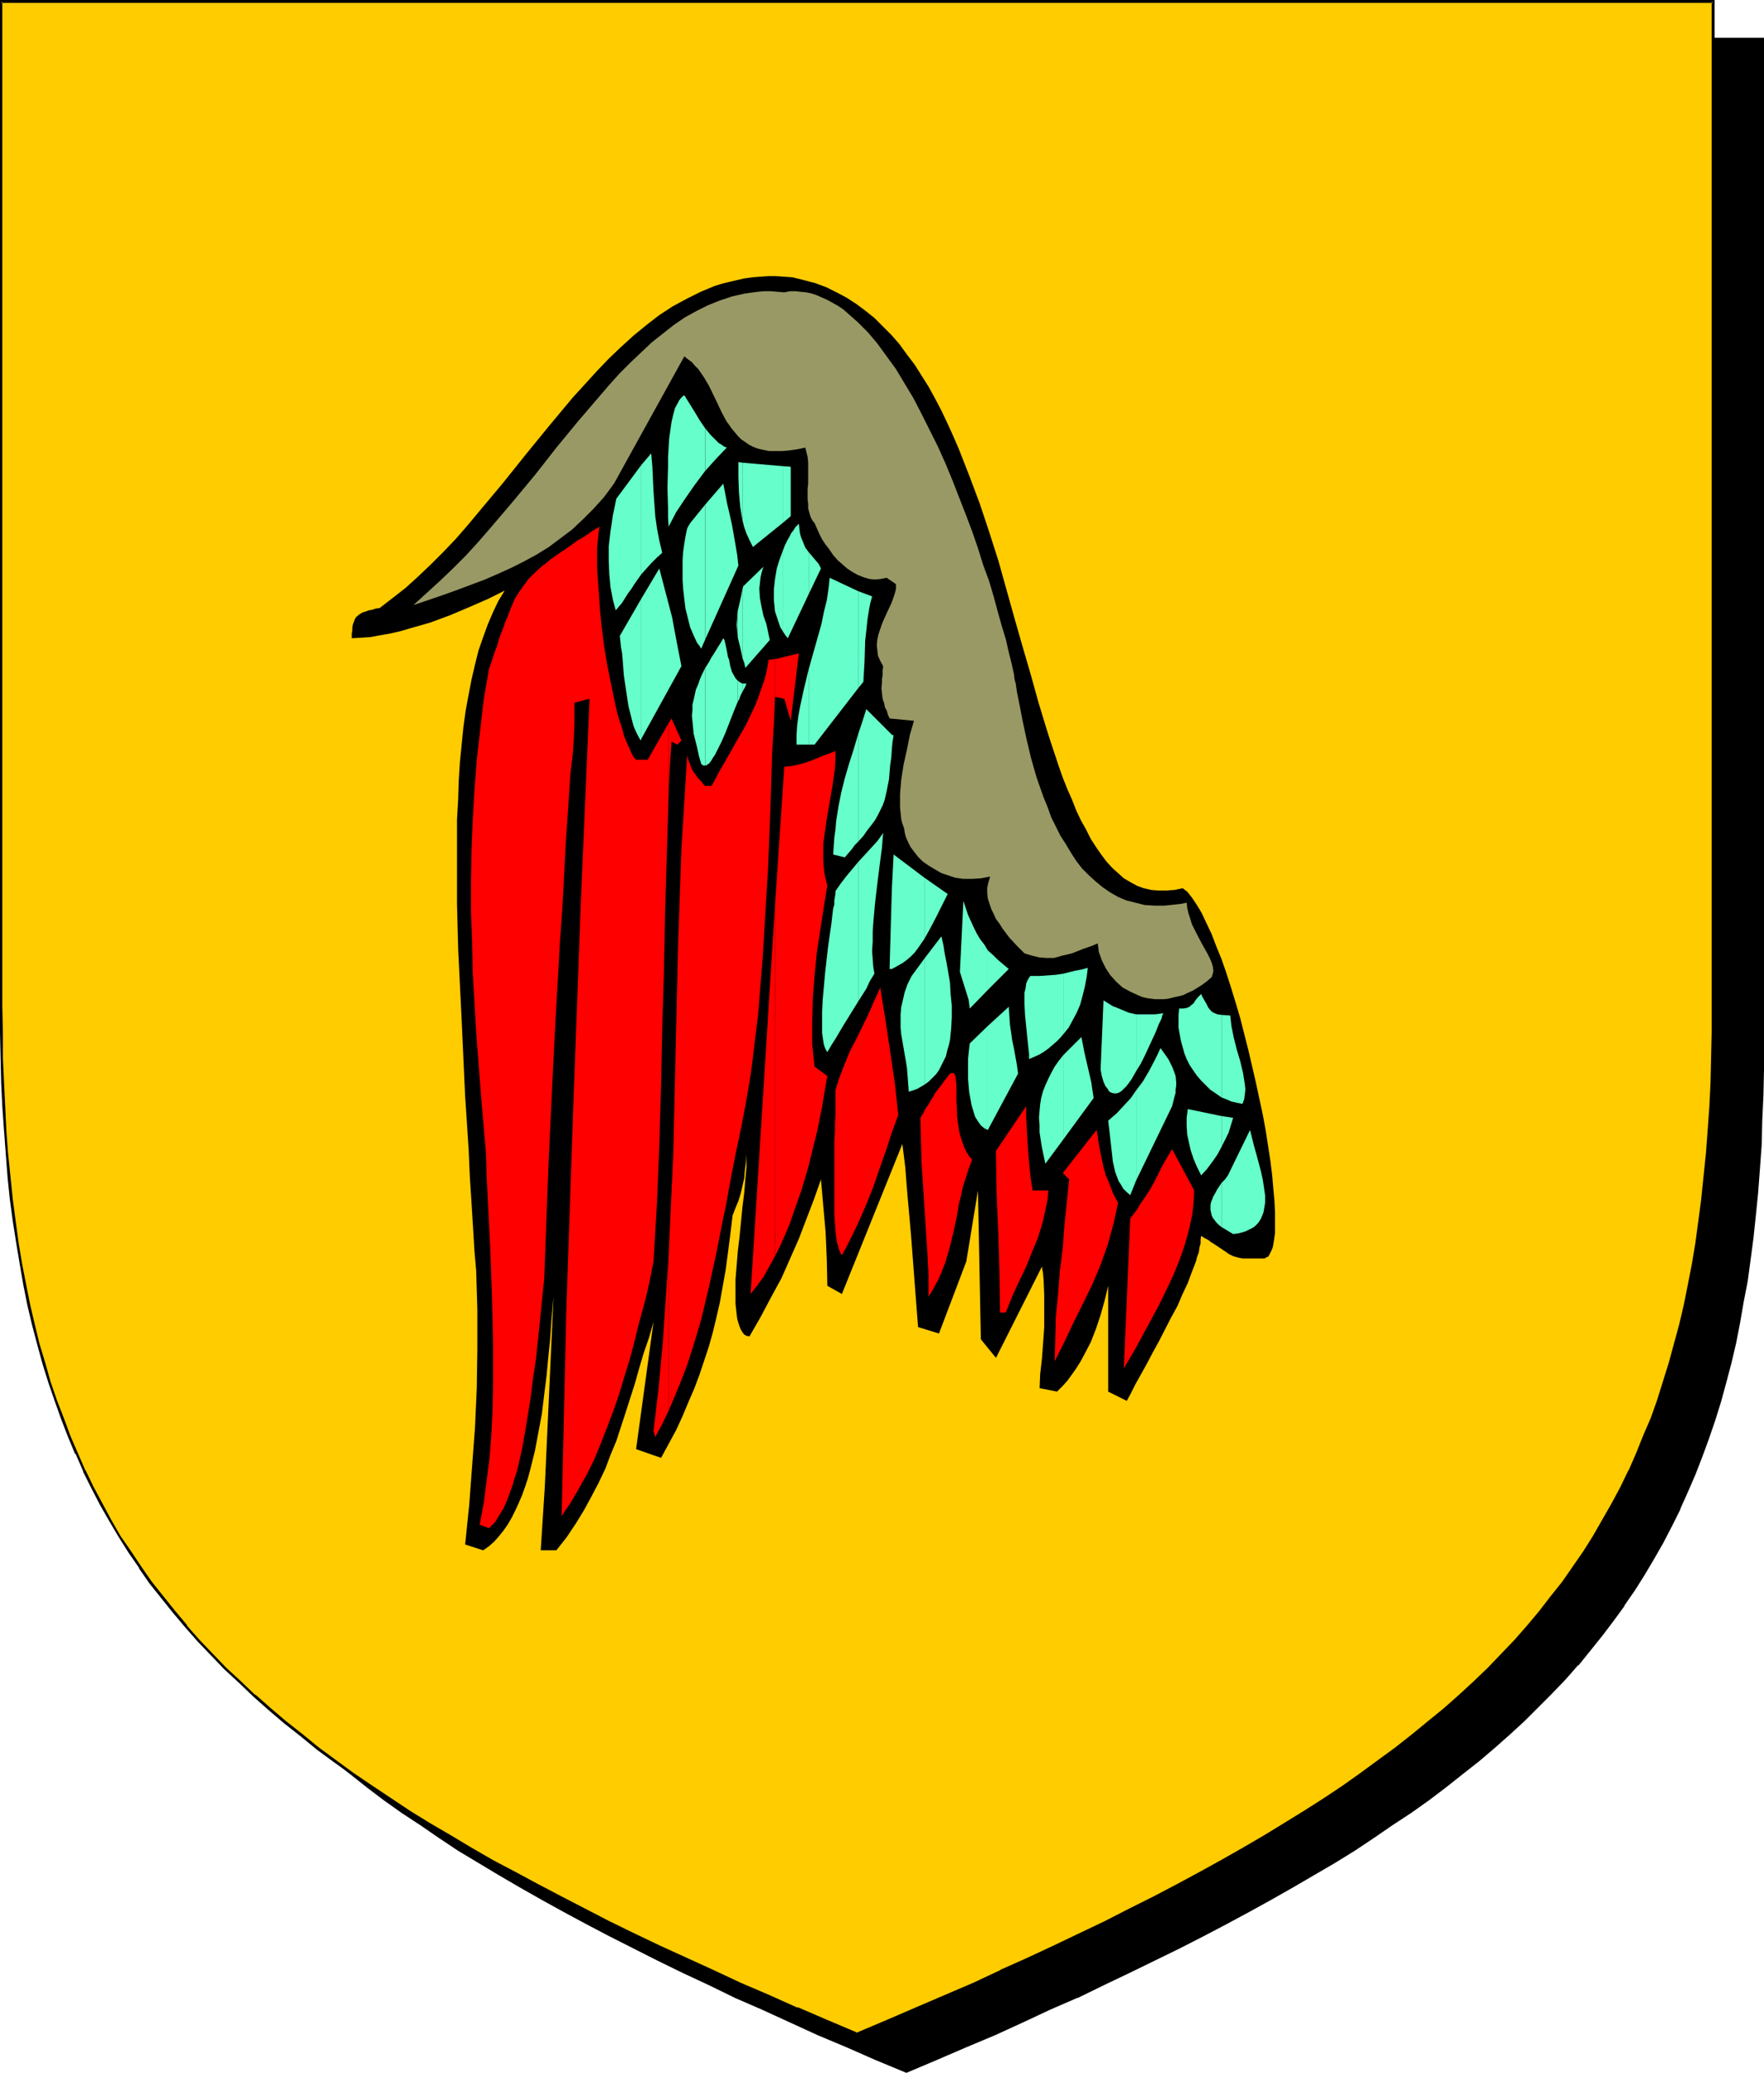 <?xml version="1.0" encoding="UTF-8" standalone="no"?>
<svg
   version="1.0"
   width="129.724mm"
   height="152.441mm"
   id="svg72"
   sodipodi:docname="Eagle - Wing.wmf"
   xmlns:inkscape="http://www.inkscape.org/namespaces/inkscape"
   xmlns:sodipodi="http://sodipodi.sourceforge.net/DTD/sodipodi-0.dtd"
   xmlns="http://www.w3.org/2000/svg"
   xmlns:svg="http://www.w3.org/2000/svg">
  <sodipodi:namedview
     id="namedview72"
     pagecolor="#ffffff"
     bordercolor="#000000"
     borderopacity="0.25"
     inkscape:showpageshadow="2"
     inkscape:pageopacity="0.0"
     inkscape:pagecheckerboard="0"
     inkscape:deskcolor="#d1d1d1"
     inkscape:document-units="mm" />
  <defs
     id="defs1">
    <pattern
       id="WMFhbasepattern"
       patternUnits="userSpaceOnUse"
       width="6"
       height="6"
       x="0"
       y="0" />
  </defs>
  <path
     style="fill:#000000;fill-opacity:1;fill-rule:evenodd;stroke:none"
     d="m 251.934,575.832 8.403,-3.555 8.08,-3.555 8.08,-3.393 7.757,-3.555 7.757,-3.393 7.434,-3.393 7.272,-3.555 7.11,-3.393 6.949,-3.393 6.949,-3.393 6.626,-3.393 6.464,-3.393 6.302,-3.393 6.141,-3.393 5.979,-3.393 5.818,-3.393 5.656,-3.393 5.656,-3.393 5.333,-3.555 5.171,-3.393 5.171,-3.555 4.848,-3.555 4.848,-3.555 4.686,-3.555 4.363,-3.716 4.363,-3.716 4.202,-3.716 4.202,-3.716 3.878,-3.878 3.717,-3.878 3.717,-3.878 3.555,-3.878 3.394,-4.039 3.232,-4.039 3.07,-4.201 3.07,-4.201 2.909,-4.201 2.747,-4.362 2.586,-4.362 2.586,-4.524 2.424,-4.686 2.262,-4.524 2.101,-4.847 2.101,-4.847 1.939,-4.847 1.778,-5.009 1.778,-5.17 1.616,-5.17 1.454,-5.332 1.293,-5.493 1.293,-5.493 1.293,-5.655 0.97,-5.655 0.97,-5.978 0.97,-5.816 0.808,-6.14 0.646,-6.301 0.646,-6.301 0.485,-6.463 0.323,-6.624 0.323,-6.786 0.323,-6.947 v -6.947 l 0.162,-7.109 V 10.825 H 251.934 14.059 v 279.514 7.109 l 0.162,7.109 0.323,6.786 0.323,6.786 0.323,6.624 0.485,6.463 0.646,6.301 0.646,6.301 0.808,6.14 0.808,5.978 0.97,5.816 0.97,5.816 1.293,5.493 1.293,5.655 1.293,5.332 1.616,5.332 1.616,5.17 1.616,5.17 1.778,5.009 1.939,5.009 2.101,4.847 2.101,4.686 2.262,4.686 2.424,4.524 2.586,4.524 2.586,4.524 2.747,4.201 2.909,4.362 3.07,4.201 3.07,4.201 3.232,4.039 3.394,4.039 3.555,3.878 3.717,3.878 3.717,3.878 3.878,3.878 4.202,3.716 4.202,3.716 4.363,3.716 4.363,3.716 4.686,3.555 4.848,3.555 4.848,3.555 5.171,3.555 5.171,3.393 5.333,3.555 5.656,3.393 5.656,3.393 5.818,3.393 5.979,3.393 6.141,3.393 6.302,3.393 6.464,3.393 6.626,3.393 6.787,3.393 6.949,3.393 7.272,3.393 7.272,3.555 7.434,3.393 7.757,3.393 7.757,3.555 8.08,3.393 8.08,3.555 z"
     id="path1" />
  <path
     style="fill:#000000;fill-opacity:1;fill-rule:evenodd;stroke:none"
     d="m 251.934,576.155 8.403,-3.555 8.242,-3.555 8.08,-3.393 v 0 l 7.757,-3.555 7.595,-3.555 7.434,-3.231 h 0.162 l 7.272,-3.555 7.11,-3.393 6.949,-3.393 6.949,-3.393 6.626,-3.393 6.464,-3.393 6.302,-3.393 6.141,-3.393 5.979,-3.393 5.818,-3.393 5.818,-3.393 5.494,-3.393 5.333,-3.555 5.171,-3.555 5.171,-3.393 v 0 l 5.01,-3.555 4.686,-3.555 4.686,-3.716 4.525,-3.555 4.363,-3.716 4.202,-3.716 v 0 l 4.04,-3.716 3.878,-3.878 3.878,-3.878 3.717,-3.878 3.394,-3.878 h 0.162 l 3.394,-4.201 3.232,-4.039 3.07,-4.039 3.07,-4.201 v -0.162 l 2.909,-4.201 2.747,-4.362 2.586,-4.362 2.586,-4.524 2.424,-4.686 2.262,-4.524 v -0.162 l 2.101,-4.686 v 0 l 2.101,-4.847 1.939,-5.009 1.778,-4.847 1.778,-5.17 1.616,-5.17 1.454,-5.332 1.454,-5.493 v 0 l 1.293,-5.493 1.131,-5.816 0.97,-5.655 1.131,-5.816 0.808,-5.978 0.808,-6.14 0.646,-6.14 0.646,-6.463 v 0 l 0.485,-6.463 0.485,-6.624 0.162,-6.786 0.323,-6.947 0.162,-6.947 V 290.501 10.502 H 13.736 v 279.838 7.109 l 0.162,7.109 0.162,6.786 0.323,6.786 0.485,6.624 0.485,6.463 v 0 l 0.485,6.463 0.808,6.14 0.646,6.14 0.97,5.978 0.97,5.816 0.97,5.816 1.293,5.655 1.131,5.493 v 0 l 1.454,5.493 1.454,5.332 1.616,5.17 1.778,5.17 1.778,5.009 1.939,5.009 2.101,4.847 v 0 l 2.101,4.686 v 0 l 2.424,4.686 2.262,4.524 2.586,4.524 2.586,4.524 2.747,4.201 2.909,4.362 v 0 l 3.07,4.201 3.07,4.201 3.232,4.039 3.394,4.039 3.555,4.039 v 0 l 3.717,3.878 3.878,3.878 3.878,3.878 4.04,3.716 v 0 l 4.202,3.716 4.363,3.716 4.525,3.555 4.686,3.716 4.686,3.555 5.01,3.555 v 0 l 5.171,3.393 5.171,3.555 5.333,3.555 5.656,3.393 5.656,3.393 5.818,3.393 5.979,3.393 6.141,3.393 6.302,3.393 6.464,3.393 13.413,6.786 6.949,3.393 7.272,3.393 7.272,3.555 v 0 l 7.434,3.231 7.757,3.555 7.757,3.555 v 0 l 8.08,3.393 8.08,3.555 8.565,3.555 0.162,-0.646 -8.403,-3.716 -8.242,-3.393 -7.918,-3.555 v 0.162 l -7.757,-3.555 -7.757,-3.393 -7.434,-3.393 v 0 l -7.272,-3.555 -7.11,-3.393 -6.949,-3.393 -13.574,-6.786 -6.464,-3.393 -6.302,-3.393 -6.141,-3.393 -5.979,-3.393 -5.818,-3.393 -5.656,-3.393 -5.494,-3.393 -5.494,-3.555 -5.171,-3.393 -5.171,-3.555 h 0.162 l -5.01,-3.555 -4.686,-3.555 -4.686,-3.555 -4.525,-3.716 -4.363,-3.716 -4.202,-3.716 v 0.162 l -4.04,-3.716 -3.878,-3.878 -3.878,-3.878 -3.555,-3.878 v 0 l -3.555,-4.039 -3.394,-4.039 -3.232,-4.039 -3.07,-4.201 -3.07,-4.201 v 0.162 l -2.909,-4.362 -2.747,-4.362 -2.747,-4.362 -2.424,-4.524 -2.424,-4.524 -2.262,-4.686 v 0 l -2.101,-4.686 v 0 l -2.101,-4.847 -1.778,-5.009 -1.939,-5.009 -1.616,-5.009 -1.616,-5.17 -1.454,-5.493 -1.454,-5.332 v 0 l -1.293,-5.493 -1.131,-5.655 -1.131,-5.655 -0.97,-5.978 -0.808,-5.978 -0.808,-5.978 -0.646,-6.301 -0.646,-6.301 v 0 l -0.485,-6.463 -0.323,-6.624 -0.323,-6.786 -0.323,-6.786 v -7.109 l -0.162,-7.109 V 10.825 l -0.323,0.323 H 489.971 l -0.323,-0.323 V 290.501 l -0.162,7.109 -0.162,6.947 -0.162,6.947 -0.323,6.786 -0.485,6.624 -0.485,6.463 v -0.162 l -0.646,6.463 -0.646,6.14 -0.646,6.14 -0.97,5.978 -0.97,5.816 -1.131,5.816 -1.131,5.655 -1.293,5.493 v 0 l -1.454,5.332 -1.454,5.332 -1.616,5.17 -1.616,5.17 -1.778,5.009 -2.101,4.847 -1.939,4.847 v 0 l -2.101,4.847 v -0.162 l -2.262,4.686 -2.424,4.686 -2.586,4.362 -2.586,4.362 -2.747,4.524 -2.909,4.201 v 0 l -2.909,4.201 -3.232,4.039 -3.232,4.039 -3.394,4.201 v 0 l -3.394,3.878 -3.717,3.878 -3.878,3.878 -3.878,3.878 -4.04,3.716 v -0.162 l -4.202,3.716 -4.363,3.716 -4.525,3.716 -4.686,3.555 -4.686,3.555 -5.01,3.555 h 0.162 l -5.171,3.555 -5.171,3.393 -5.333,3.555 -5.656,3.393 -5.656,3.393 -5.818,3.393 -5.979,3.393 -6.141,3.393 -6.302,3.393 -6.464,3.393 -6.787,3.393 -6.787,3.393 -6.949,3.393 -7.11,3.393 -7.272,3.555 v 0 l -7.434,3.393 -7.595,3.393 -7.918,3.555 v -0.162 l -7.918,3.555 -8.242,3.393 -8.403,3.716 h 0.323 z"
     id="path2" />
  <path
     style="fill:#ffcc00;fill-opacity:1;fill-rule:evenodd;stroke:none"
     d="m 238.198,565.33 8.403,-3.555 8.08,-3.393 8.08,-3.555 7.757,-3.393 7.757,-3.555 7.434,-3.393 7.272,-3.393 7.11,-3.393 7.11,-3.393 6.787,-3.393 6.626,-3.393 6.464,-3.393 6.302,-3.393 6.141,-3.393 5.979,-3.555 5.818,-3.231 5.818,-3.555 5.494,-3.393 5.333,-3.555 5.333,-3.393 5.01,-3.555 4.848,-3.555 4.848,-3.555 4.686,-3.555 4.525,-3.716 4.363,-3.716 4.04,-3.555 4.202,-3.878 3.878,-3.716 3.717,-3.878 3.717,-3.878 3.555,-4.039 3.394,-4.039 3.232,-4.039 3.07,-4.201 3.07,-4.201 2.909,-4.201 2.747,-4.362 2.586,-4.524 2.586,-4.362 2.424,-4.686 2.262,-4.686 2.101,-4.686 2.101,-4.847 1.939,-5.009 1.778,-4.847 1.778,-5.17 1.616,-5.17 1.454,-5.332 1.293,-5.493 1.293,-5.493 1.131,-5.655 1.131,-5.655 0.97,-5.978 0.97,-5.978 0.808,-6.14 0.646,-6.14 0.485,-6.301 0.485,-6.463 0.485,-6.786 0.323,-6.624 0.162,-6.947 0.162,-7.109 V 279.838 0.485 H 238.198 0.323 V 279.838 v 7.109 l 0.162,7.109 0.323,6.947 0.323,6.624 0.323,6.786 0.485,6.463 0.485,6.301 0.808,6.14 0.808,6.14 0.808,5.978 0.97,5.978 0.97,5.655 1.293,5.655 1.293,5.493 1.293,5.332 1.616,5.493 1.454,5.17 1.778,5.17 1.778,4.847 1.939,5.009 2.101,4.847 2.101,4.686 2.262,4.686 2.424,4.686 2.586,4.362 2.586,4.524 2.747,4.201 2.909,4.362 2.909,4.201 3.232,4.201 3.232,4.039 3.394,4.039 3.555,3.878 3.555,4.039 3.878,3.716 3.878,3.878 4.04,3.716 4.202,3.716 4.363,3.716 4.525,3.555 4.686,3.716 4.686,3.555 5.01,3.555 5.01,3.393 5.333,3.555 5.333,3.393 5.494,3.555 5.656,3.393 5.818,3.393 6.141,3.393 6.141,3.393 6.302,3.393 6.464,3.393 6.626,3.393 6.787,3.555 6.949,3.393 7.11,3.393 7.434,3.393 7.434,3.393 7.595,3.555 7.918,3.393 7.918,3.555 8.242,3.393 z"
     id="path3" />
  <path
     style="fill:#000000;fill-opacity:1;fill-rule:evenodd;stroke:none"
     d="m 238.198,565.815 8.403,-3.555 8.242,-3.555 8.08,-3.393 v -0.162 l 7.757,-3.555 7.595,-3.393 h 0.162 l 7.434,-3.393 7.272,-3.393 14.221,-6.947 6.787,-3.231 6.626,-3.393 6.464,-3.393 6.302,-3.393 6.141,-3.393 5.979,-3.555 5.818,-3.393 5.818,-3.393 5.494,-3.393 5.333,-3.555 5.333,-3.393 5.01,-3.555 5.01,-3.555 v 0 l 4.848,-3.555 4.525,-3.555 4.525,-3.716 4.363,-3.716 4.202,-3.716 v 0 l 4.04,-3.716 4.04,-3.878 3.717,-3.878 3.717,-3.878 3.394,-3.878 h 0.162 l 3.394,-4.039 3.232,-4.039 3.07,-4.201 v 0 l 3.07,-4.362 2.909,-4.201 2.747,-4.362 2.586,-4.362 2.586,-4.524 2.424,-4.524 2.262,-4.686 v -0.162 l 2.101,-4.686 v 0 l 2.101,-4.847 1.939,-5.009 1.778,-5.009 1.778,-5.009 1.616,-5.332 1.454,-5.17 1.454,-5.493 v 0 l 1.131,-5.655 1.293,-5.655 0.97,-5.655 1.131,-5.816 0.808,-6.14 0.808,-5.978 0.646,-6.301 0.485,-6.301 v 0 l 0.646,-6.463 0.323,-6.786 0.323,-6.624 0.323,-6.947 v -7.109 l 0.162,-7.109 V 0 H 0 v 279.838 7.109 l 0.162,7.109 0.162,6.947 0.323,6.624 0.485,6.786 0.485,6.463 v 0 l 0.485,6.301 0.646,6.301 0.808,5.978 0.97,6.14 0.97,5.816 0.97,5.655 1.131,5.655 1.293,5.493 1.454,5.493 v 0 l 1.454,5.332 1.616,5.17 1.778,5.17 1.778,5.009 1.939,5.009 1.939,4.686 h 0.162 l 2.101,4.847 v 0.162 l 2.262,4.524 2.424,4.686 2.586,4.524 2.586,4.362 2.747,4.362 2.909,4.201 v 0.162 l 2.909,4.201 3.232,4.039 3.232,4.039 3.394,4.039 v 0 l 3.555,4.039 3.717,3.878 3.717,3.878 4.04,3.716 4.04,3.878 v 0 l 4.202,3.716 4.363,3.716 4.525,3.555 4.525,3.716 4.848,3.555 v 0 l 5.01,3.555 5.01,3.393 5.171,3.555 5.494,3.393 5.494,3.555 5.656,3.393 5.818,3.393 5.979,3.393 6.302,3.393 6.141,3.393 6.626,3.393 13.413,6.786 6.949,3.393 7.11,3.393 7.434,3.555 7.434,3.393 v 0 l 7.757,3.393 7.757,3.555 8.08,3.393 v 0.162 l 8.08,3.555 8.565,3.555 0.162,-0.808 -8.403,-3.555 -8.242,-3.555 v 0.162 l -7.918,-3.555 -7.918,-3.393 -7.595,-3.555 v 0 l -7.434,-3.393 -7.434,-3.393 -7.11,-3.393 -6.949,-3.393 -13.413,-6.947 -6.464,-3.393 -6.302,-3.393 -6.141,-3.231 -6.141,-3.555 -5.656,-3.393 -5.818,-3.393 -5.494,-3.393 -5.333,-3.555 -5.333,-3.555 -5.01,-3.393 -4.848,-3.555 v 0 L 88.557,485.677 84.032,481.961 79.507,478.406 75.144,474.69 70.942,470.974 v 0.162 l -4.04,-3.878 -4.04,-3.716 -3.717,-3.878 -3.717,-3.878 -3.555,-4.039 h 0.162 l -3.394,-4.039 -3.232,-4.039 -3.232,-4.039 -2.909,-4.201 v 0 l -2.909,-4.362 -2.909,-4.201 -2.586,-4.524 -2.424,-4.524 -2.424,-4.524 -2.262,-4.686 v 0.162 l -2.101,-4.847 v 0 l -2.101,-4.847 -1.778,-4.847 -1.939,-5.009 -1.778,-5.17 -1.454,-5.17 -1.616,-5.332 v 0 l -1.293,-5.332 -1.293,-5.493 -1.131,-5.655 -1.131,-5.816 -0.97,-5.816 -0.808,-5.978 -0.808,-6.14 -0.646,-6.301 -0.646,-6.301 v 0.162 l -0.485,-6.463 -0.323,-6.786 -0.323,-6.624 -0.323,-6.947 v -7.109 L 0.646,279.838 V 0.485 L 0.323,0.808 H 476.073 l -0.323,-0.323 V 279.838 v 7.109 l -0.162,7.109 -0.162,6.947 -0.323,6.624 -0.485,6.786 -0.485,6.463 v -0.162 l -0.646,6.301 -0.646,6.301 -0.808,6.14 -0.808,5.978 -0.97,5.816 -1.131,5.816 -1.131,5.655 -1.293,5.493 v 0 l -1.454,5.332 -1.454,5.332 -1.616,5.17 -1.616,5.17 -1.778,5.009 -2.101,4.847 -1.939,4.847 v 0 l -2.101,4.847 v -0.162 l -2.262,4.686 -2.424,4.524 -2.586,4.524 -2.586,4.524 -2.747,4.362 -2.909,4.201 -2.909,4.201 v 0 l -3.232,4.039 -3.232,4.201 -3.394,4.039 v 0 l -3.394,3.878 -3.717,3.878 -3.717,3.878 -4.04,3.878 -4.04,3.716 v 0 l -4.202,3.716 -4.363,3.555 -4.525,3.716 -4.525,3.555 -4.848,3.555 v 0 l -4.848,3.555 -5.01,3.555 -5.333,3.555 -5.333,3.393 -5.494,3.393 -5.818,3.555 -5.818,3.393 -5.979,3.393 -6.141,3.393 -6.302,3.393 -6.464,3.393 -6.787,3.393 -6.626,3.393 -14.221,6.786 -7.272,3.393 -7.595,3.393 h 0.162 l -7.595,3.555 -7.918,3.393 v 0 l -7.918,3.393 -8.242,3.555 -8.403,3.555 h 0.323 z"
     id="path4" />
  <path
     style="fill:#000000;fill-opacity:1;fill-rule:evenodd;stroke:none"
     d="m 328.694,246.878 -2.262,0.485 -2.262,0.162 h -2.101 l -2.101,-0.162 -2.101,-0.485 -1.778,-0.646 -1.778,-0.969 -1.939,-1.131 -1.616,-1.454 -1.616,-1.454 -1.616,-1.777 -1.454,-1.939 -1.454,-2.1 -1.454,-2.262 -1.293,-2.585 -1.454,-2.585 -1.293,-2.747 -1.131,-2.908 -1.293,-2.908 -1.293,-3.231 -1.131,-3.231 -1.131,-3.393 -1.131,-3.393 -1.131,-3.555 -2.262,-7.432 -2.101,-7.594 -2.262,-7.755 -2.262,-7.917 -4.525,-16.157 -2.586,-8.078 -2.586,-7.755 -2.909,-7.755 -2.909,-7.432 -1.616,-3.716 -1.616,-3.555 -1.616,-3.393 -1.778,-3.393 -1.778,-3.231 -1.939,-3.07 -1.939,-3.07 -2.101,-2.747 -2.101,-2.908 -2.262,-2.585 -2.262,-2.262 -2.424,-2.424 -2.424,-1.939 -2.586,-1.939 -2.747,-1.777 -2.747,-1.454 -2.909,-1.454 -3.07,-1.131 -3.07,-0.808 -3.232,-0.808 -2.262,-0.162 -2.262,-0.162 h -2.262 l -2.262,0.162 -2.101,0.162 -2.262,0.323 -2.101,0.485 -2.101,0.485 -1.939,0.485 -2.101,0.646 -1.939,0.808 -1.939,0.808 -3.878,1.939 -3.878,2.1 -3.717,2.424 -3.555,2.747 -3.555,2.908 -3.555,3.231 -3.394,3.231 -3.394,3.555 -3.232,3.555 -3.394,3.716 -6.464,7.755 -6.464,7.917 -6.464,8.078 -6.626,7.917 -3.232,3.878 -3.232,3.716 -3.394,3.555 -3.555,3.555 -3.394,3.231 -3.555,3.231 -3.717,2.908 -3.555,2.747 -1.131,0.162 -0.97,0.323 -0.97,0.162 -0.808,0.323 -0.646,0.162 -0.646,0.323 -0.485,0.323 -0.97,0.808 -0.323,0.646 -0.162,0.485 -0.323,0.808 -0.162,0.808 v 0.808 l -0.162,0.969 v 1.293 l 2.586,-0.162 2.586,-0.162 2.586,-0.485 2.747,-0.485 2.909,-0.646 2.747,-0.808 5.656,-1.616 5.656,-2.1 5.333,-2.262 2.586,-1.131 2.586,-1.131 2.262,-1.131 2.262,-1.131 -1.778,2.908 -1.454,3.07 -1.454,3.393 -1.293,3.555 -1.293,3.716 -0.97,3.878 -0.97,4.201 -0.808,4.201 -0.808,4.362 -0.646,4.686 -0.485,4.847 -0.485,4.847 -0.323,5.17 -0.162,5.332 -0.323,5.493 v 5.655 5.655 5.978 6.14 l 0.162,6.14 0.162,6.301 0.323,6.624 0.323,6.624 0.323,6.624 0.323,6.947 0.323,7.109 0.323,7.109 0.485,7.271 0.485,7.432 0.323,7.432 0.485,7.594 0.485,7.755 0.323,5.493 0.485,5.493 0.162,5.493 0.162,5.332 v 10.987 l -0.162,10.825 -0.485,10.825 -0.808,10.825 -0.808,10.825 -1.131,10.987 5.01,1.616 1.616,-1.131 1.454,-1.293 1.293,-1.454 1.293,-1.616 1.131,-1.616 1.131,-1.939 0.97,-1.939 0.97,-2.1 0.97,-2.262 0.808,-2.262 0.808,-2.424 0.646,-2.424 1.293,-5.17 0.97,-5.17 0.97,-5.17 0.646,-5.332 0.646,-5.17 0.485,-5.17 0.485,-4.686 0.162,-2.262 0.162,-2.262 0.162,-2.1 0.162,-1.939 0.162,-1.777 0.162,-1.777 -0.808,17.611 -0.808,17.611 -0.808,17.611 -1.131,17.611 h 4.363 l 2.909,-3.716 2.586,-3.878 2.262,-3.716 2.101,-3.878 1.939,-3.716 1.778,-3.716 1.454,-3.878 1.616,-3.878 2.586,-7.917 2.586,-8.078 1.131,-4.039 1.293,-4.362 1.454,-4.201 1.293,-4.524 -4.848,35.384 6.949,2.424 2.101,-3.878 2.101,-3.878 1.778,-3.878 1.616,-3.878 1.616,-3.716 1.454,-3.878 1.293,-3.878 1.293,-3.878 1.131,-4.039 0.97,-4.039 0.97,-4.201 0.808,-4.524 0.808,-4.524 0.646,-4.847 0.646,-5.009 0.646,-5.332 0.808,-2.1 0.808,-1.939 0.646,-2.1 0.485,-2.1 0.485,-2.1 0.162,-2.1 0.323,-2.262 0.162,-2.262 v 1.616 1.616 l -0.323,3.555 -0.323,3.878 -0.485,3.878 -0.808,8.24 -0.485,4.039 -0.323,4.039 -0.323,3.878 v 3.555 1.616 1.616 l 0.162,1.454 0.162,1.454 0.162,1.293 0.323,1.131 0.323,0.969 0.323,0.808 0.485,0.808 0.485,0.646 0.646,0.323 0.808,0.162 3.07,-5.332 2.909,-5.493 2.909,-5.332 2.424,-5.493 2.424,-5.493 2.101,-5.493 2.101,-5.493 1.939,-5.493 0.646,7.432 0.646,7.271 0.323,7.432 0.162,7.432 4.04,2.262 16.806,-41.685 0.808,6.463 0.485,6.301 1.131,12.764 0.97,12.764 0.97,12.602 5.818,1.777 7.595,-20.035 3.232,-19.711 0.808,41.362 4.202,5.17 12.766,-25.366 0.323,1.939 0.162,1.939 0.162,4.039 v 4.362 4.524 l -0.323,4.524 -0.323,4.362 -0.485,4.201 -0.162,4.039 v -0.162 l 4.848,0.969 1.616,-1.616 1.293,-1.454 1.293,-1.777 1.131,-1.616 1.131,-1.777 0.97,-1.777 1.939,-3.716 1.454,-3.716 1.293,-3.878 1.131,-4.039 0.97,-4.039 v 29.406 l 5.171,2.585 1.131,-2.1 0.646,-1.293 0.646,-1.293 1.454,-2.585 1.616,-2.908 1.616,-3.07 1.778,-3.231 3.394,-6.624 1.778,-3.231 1.454,-3.393 1.454,-3.07 1.131,-3.07 1.131,-2.908 0.323,-1.293 0.485,-1.293 0.162,-1.293 0.323,-1.131 v -1.131 l 0.162,-0.969 0.97,0.646 0.97,0.485 0.808,0.646 0.808,0.485 1.454,0.969 0.97,0.646 0.97,0.646 0.646,0.485 0.646,0.323 0.646,0.323 1.131,0.323 0.646,0.162 0.97,0.162 h 5.979 l 0.485,-0.323 0.485,-0.162 0.323,-0.485 0.323,-0.646 0.323,-0.646 0.323,-0.808 0.162,-0.808 0.162,-0.969 0.162,-1.131 0.162,-1.131 v -1.293 -1.454 -1.293 -1.616 l -0.162,-3.231 -0.323,-3.555 -0.323,-3.716 -0.485,-3.878 -0.646,-4.201 -0.646,-4.201 -0.808,-4.362 -0.97,-4.524 -0.97,-4.524 -2.101,-9.048 -2.262,-8.886 -1.293,-4.362 -1.293,-4.201 -1.293,-4.039 -1.293,-3.716 -1.454,-3.555 -1.293,-3.393 -1.454,-3.07 -1.293,-2.747 -0.646,-1.131 -0.808,-1.293 -1.293,-1.939 -0.646,-0.808 -0.646,-0.808 -0.646,-0.485 z"
     id="path5" />
  <path
     style="fill:#ff0000;fill-opacity:1;fill-rule:evenodd;stroke:none"
     d="m 232.219,302.942 v 39.261 l 0.162,1.293 0.162,1.131 0.162,0.969 0.323,0.969 0.162,0.808 0.323,0.646 0.162,0.485 0.323,0.323 1.293,-2.262 1.131,-2.262 2.262,-4.686 2.101,-4.847 1.939,-4.847 1.778,-5.17 1.778,-5.009 1.616,-5.009 1.778,-4.847 -0.97,-8.886 -1.293,-8.725 -1.293,-8.725 -1.454,-9.048 -1.616,3.555 -1.616,3.716 -3.394,6.947 -1.778,3.393 -1.454,3.555 -1.454,3.716 z"
     id="path6" />
  <path
     style="fill:#ff0000;fill-opacity:1;fill-rule:evenodd;stroke:none"
     d="m 258.075,360.461 v -6.301 l -0.323,-6.14 -0.808,-12.441 -0.808,-12.441 -0.162,-6.14 -0.162,-6.301 0.808,-1.293 0.646,-1.293 0.808,-1.131 0.646,-1.131 0.646,-0.969 0.485,-0.969 1.131,-1.454 0.97,-1.293 0.808,-1.131 0.646,-0.808 0.485,-0.646 0.485,-0.323 h 0.485 0.162 l 0.323,0.323 0.162,0.485 0.162,0.485 v 0.808 l 0.162,0.969 v 0.969 1.131 2.424 l 0.162,2.747 v 1.454 l 0.162,1.454 0.485,3.07 0.323,1.293 0.485,1.454 0.485,1.454 0.646,1.293 0.646,1.131 0.97,1.131 -0.97,2.585 -0.808,2.585 -0.808,2.424 -0.485,2.424 -0.646,2.424 -0.323,2.262 -0.97,4.686 -1.131,4.686 -0.646,2.262 -0.646,2.262 -0.97,2.424 -0.97,2.262 -1.293,2.424 z"
     id="path7" />
  <path
     style="fill:#ff0000;fill-opacity:1;fill-rule:evenodd;stroke:none"
     d="m 277.952,364.823 -0.162,-11.148 -0.323,-11.31 -0.485,-11.148 -0.162,-11.31 8.403,-12.441 v 3.07 l 0.162,3.07 0.323,5.655 0.485,5.655 0.323,2.908 0.485,3.07 h 4.363 l -0.162,2.262 -0.485,2.424 -0.485,2.262 -0.485,2.1 -1.293,4.201 -1.616,3.878 -1.616,4.039 -1.939,4.039 -1.939,4.201 -1.778,4.524 z"
     id="path8" />
  <path
     style="fill:#ff0000;fill-opacity:1;fill-rule:evenodd;stroke:none"
     d="m 293.142,378.395 0.162,-6.14 0.162,-6.301 0.646,-6.463 0.485,-6.301 0.808,-6.463 0.485,-6.463 0.646,-6.301 0.646,-6.14 -1.778,-1.777 9.373,-11.956 0.323,1.616 0.162,1.454 0.485,2.585 0.485,2.424 0.485,2.262 0.646,2.262 0.97,2.262 0.97,2.585 0.646,1.293 0.808,1.454 -0.646,3.07 -0.646,2.908 -0.808,2.908 -0.808,2.908 -0.97,2.747 -0.97,2.747 -2.262,5.332 -2.586,5.332 -2.586,5.17 -1.293,2.747 -1.293,2.747 z"
     id="path9" />
  <path
     style="fill:#ff0000;fill-opacity:1;fill-rule:evenodd;stroke:none"
     d="m 312.372,380.334 1.778,-41.685 1.131,-1.454 0.97,-1.293 0.808,-1.454 0.808,-1.131 1.616,-2.424 1.293,-2.262 1.131,-2.262 1.131,-2.262 1.293,-2.262 1.454,-2.424 6.141,11.471 -0.162,3.07 -0.323,3.231 -0.646,3.231 -0.808,3.231 -0.97,3.231 -1.131,3.231 -1.293,3.231 -1.454,3.231 -3.07,6.301 -3.232,5.978 -3.232,5.978 -1.616,2.747 z"
     id="path10" />
  <path
     style="fill:#ff0000;fill-opacity:1;fill-rule:evenodd;stroke:none"
     d="m 232.219,342.203 v -39.261 0.485 1.131 1.293 1.777 2.1 l -0.162,2.424 v 2.585 l -0.162,2.747 v 2.747 11.633 2.908 2.585 l 0.162,2.585 z"
     id="path11" />
  <path
     style="fill:#ff0000;fill-opacity:1;fill-rule:evenodd;stroke:none"
     d="m 215.413,251.563 v 97.588 l 1.454,-2.908 1.293,-2.908 1.293,-3.07 1.131,-3.231 2.262,-6.463 1.939,-6.624 1.616,-6.624 0.808,-3.231 0.646,-3.231 0.646,-3.231 0.485,-2.908 0.485,-2.908 0.485,-2.747 -3.555,-2.585 -0.323,-3.07 -0.323,-3.07 v -3.231 -3.07 l 0.162,-6.463 0.485,-6.463 0.646,-6.463 0.97,-6.301 0.97,-6.301 0.97,-5.978 -0.646,-2.424 -0.323,-2.262 -0.162,-2.424 v -2.262 -2.262 l 0.323,-2.262 0.646,-4.524 0.808,-4.686 0.808,-4.686 0.646,-4.686 0.162,-2.424 v -2.424 l -1.616,0.646 -1.778,0.646 -3.555,1.454 -1.939,0.646 -1.778,0.485 -1.778,0.323 -1.778,0.162 z"
     id="path12" />
  <path
     style="fill:#ff0000;fill-opacity:1;fill-rule:evenodd;stroke:none"
     d="m 215.413,183.219 v 10.502 l 2.586,0.485 1.778,6.14 2.262,-18.742 z"
     id="path13" />
  <path
     style="fill:#ff0000;fill-opacity:1;fill-rule:evenodd;stroke:none"
     d="m 215.413,193.721 v -10.502 l -1.778,0.162 -0.485,2.908 -0.646,2.585 -0.808,2.262 -0.808,2.424 -0.808,2.1 -0.97,2.1 -1.939,4.039 -2.262,3.878 -2.262,4.039 -2.424,4.201 -1.131,2.1 -1.293,2.424 h -1.939 l -0.97,-1.293 -0.97,-0.969 -0.646,-0.969 -0.646,-0.808 -0.485,-0.969 -0.323,-0.969 -0.485,-1.131 -0.323,-1.454 v -0.162 l -1.616,26.174 -0.485,14.218 -0.485,14.057 -0.646,28.436 -0.646,28.113 -0.646,14.057 -0.646,14.218 v 43.139 l 1.778,-4.201 1.778,-4.362 1.616,-4.201 1.454,-4.524 1.293,-4.201 1.293,-4.524 2.101,-8.886 1.939,-8.886 1.778,-9.048 0.97,-4.524 0.808,-4.686 1.778,-9.209 1.616,-7.594 1.454,-7.755 1.293,-7.755 0.97,-8.078 0.97,-7.917 0.646,-8.078 0.646,-8.078 0.485,-8.078 0.97,-16.157 0.323,-8.24 0.323,-8.078 0.485,-15.834 0.485,-7.917 0.323,-7.755 z"
     id="path14" />
  <path
     style="fill:#ff0000;fill-opacity:1;fill-rule:evenodd;stroke:none"
     d="m 215.413,349.151 v -97.588 l -6.787,108.09 1.778,-2.262 1.778,-2.424 1.616,-2.908 z"
     id="path15" />
  <path
     style="fill:#ff0000;fill-opacity:1;fill-rule:evenodd;stroke:none"
     d="m 185.84,200.992 v 19.711 l 0.323,-7.271 0.485,-7.271 1.616,0.808 1.131,-1.131 -2.747,-6.14 z"
     id="path16" />
  <path
     style="fill:#ff0000;fill-opacity:1;fill-rule:evenodd;stroke:none"
     d="m 185.84,220.703 v -19.711 l -5.818,10.179 h -3.232 l -0.808,-0.969 -0.646,-1.293 -0.646,-1.454 -0.646,-1.454 -0.646,-1.616 -0.485,-1.939 -0.646,-1.939 -0.646,-2.1 -0.485,-2.1 -0.485,-2.262 -0.97,-4.686 -0.97,-4.847 -0.808,-5.009 -0.646,-5.009 -0.485,-4.847 -0.323,-4.847 -0.323,-4.524 -0.162,-2.262 v -5.816 l 0.162,-1.616 0.162,-1.616 0.162,-1.454 0.162,-1.131 -2.101,1.293 -2.101,1.454 -1.939,1.131 -1.778,1.293 -1.616,1.131 -1.454,0.969 -2.747,1.939 -1.131,0.969 -1.131,0.808 -1.939,1.777 -1.778,1.777 -1.293,1.777 -1.293,1.777 -1.293,2.1 -0.97,2.262 -0.97,2.585 -0.646,1.454 -0.485,1.454 -0.646,1.616 -0.646,1.777 -0.485,1.777 -0.808,2.1 -0.646,2.1 -0.808,2.262 -1.454,8.402 -0.97,8.402 -0.97,8.402 -0.646,8.402 -0.485,8.563 -0.323,8.24 -0.162,8.563 v 8.402 l 0.323,8.402 0.162,8.402 0.485,8.402 0.485,8.402 1.293,16.965 1.454,16.965 0.162,6.14 0.323,6.463 0.646,12.926 0.485,13.087 0.323,13.249 v 6.624 6.463 l -0.162,6.624 -0.323,6.463 -0.485,6.301 -0.808,6.301 -0.808,6.301 -1.131,5.978 2.586,0.969 0.808,-0.808 0.97,-0.969 0.646,-1.131 0.808,-1.293 0.808,-1.293 0.646,-1.454 0.646,-1.616 0.646,-1.777 0.646,-1.777 0.485,-1.777 0.646,-1.939 0.485,-1.939 0.97,-4.362 0.808,-4.524 0.808,-4.847 0.808,-5.17 0.646,-5.17 0.808,-5.332 1.131,-10.987 1.131,-11.148 0.323,-8.563 0.323,-8.725 0.646,-16.803 0.808,-16.803 0.808,-16.803 0.485,-8.563 0.485,-8.563 0.485,-8.725 0.646,-8.886 0.485,-9.048 0.485,-9.371 0.646,-9.533 0.646,-9.856 0.323,-2.747 0.323,-2.585 0.162,-2.424 0.162,-2.262 0.162,-4.686 v -2.585 -2.585 l 4.202,-1.131 -2.424,56.711 -2.101,56.711 -0.97,28.436 -0.97,28.436 -0.646,28.436 -0.646,28.436 2.424,-3.555 2.262,-3.878 2.262,-4.039 2.101,-4.201 1.778,-4.362 1.778,-4.524 1.778,-4.686 1.616,-4.686 1.454,-4.847 1.454,-4.686 1.293,-4.847 1.131,-4.686 1.293,-4.686 1.131,-4.362 0.97,-4.524 0.808,-4.201 0.97,-16.318 0.646,-16.157 0.485,-16.318 0.323,-16.157 0.485,-16.157 0.323,-16.318 0.485,-16.157 z"
     id="path17" />
  <path
     style="fill:#ff0000;fill-opacity:1;fill-rule:evenodd;stroke:none"
     d="m 185.84,392.128 v -43.139 l -0.808,12.118 -0.808,12.118 -1.131,12.279 -1.454,12.279 0.485,1.616 1.939,-3.555 z"
     id="path18" />
  <path
     style="fill:#000000;fill-opacity:1;fill-rule:evenodd;stroke:none"
     d="m 436.481,388.574 v 0.808 z"
     id="path19" />
  <path
     style="fill:#999965;fill-opacity:1;fill-rule:evenodd;stroke:none"
     d="m 305.1,262.227 -1.939,0.808 -1.939,0.646 -1.616,0.646 -1.616,0.646 -1.293,0.323 -1.454,0.323 -1.131,0.323 -1.131,0.323 h -1.131 -1.131 l -1.939,-0.162 -1.939,-0.485 -1.131,-0.323 -0.97,-0.323 -2.101,-2.1 -2.101,-2.262 -1.939,-2.585 -0.808,-1.293 -0.97,-1.293 -0.646,-1.454 -0.646,-1.293 -0.485,-1.454 -0.485,-1.454 -0.162,-1.616 v -1.454 l 0.323,-1.454 0.485,-1.616 -2.586,0.485 -2.424,0.162 h -2.424 l -2.262,-0.323 -1.939,-0.646 -1.939,-0.646 -1.939,-1.131 -1.616,-0.969 -1.616,-1.131 -1.293,-1.293 -1.131,-1.454 -0.97,-1.293 -0.646,-1.293 -0.646,-1.454 -0.323,-1.293 -0.162,-1.131 -0.485,-1.293 -0.323,-1.293 -0.162,-1.616 -0.162,-1.616 v -1.777 -1.939 l 0.162,-1.939 0.162,-1.939 0.646,-4.201 0.97,-4.362 0.808,-4.039 1.131,-3.878 -6.787,-0.646 -0.485,-1.131 -0.323,-1.131 -0.485,-0.808 -0.162,-0.969 -0.485,-1.454 -0.162,-1.454 -0.162,-1.454 0.162,-1.616 v -0.969 l 0.162,-0.969 v -1.293 l 0.162,-1.293 -0.808,-1.454 -0.646,-1.454 -0.162,-1.454 -0.162,-1.454 0.162,-1.616 0.323,-1.454 0.485,-1.454 0.485,-1.454 1.293,-2.908 1.293,-2.747 0.485,-1.293 0.485,-1.454 0.323,-1.293 v -1.293 l -2.586,-1.777 -1.616,0.323 -1.616,0.162 -1.616,-0.162 -1.616,-0.485 -1.616,-0.646 -1.454,-0.808 -1.454,-0.969 -1.293,-1.131 -1.293,-1.131 -1.293,-1.454 -0.97,-1.454 -1.131,-1.454 -0.97,-1.454 -0.808,-1.616 -0.646,-1.454 -0.646,-1.454 -0.646,-0.808 -0.485,-0.969 -0.323,-1.131 -0.323,-1.131 v -1.293 l -0.162,-1.293 v -2.908 l 0.162,-1.454 v -1.454 -3.07 -1.454 l -0.162,-1.454 -0.323,-1.293 -0.323,-1.293 -2.262,0.485 -2.262,0.323 -1.939,0.162 h -1.778 -1.778 l -1.616,-0.323 -1.454,-0.323 -1.293,-0.485 -1.293,-0.646 -1.131,-0.808 -0.97,-0.646 -0.97,-0.969 -0.808,-0.969 -0.808,-0.969 -1.616,-2.262 -1.293,-2.424 -1.131,-2.424 -2.424,-5.009 -1.454,-2.424 -1.454,-2.1 -0.97,-0.969 -0.808,-0.969 -1.131,-0.808 -0.97,-0.808 -19.554,35.384 -2.747,3.716 -2.909,3.231 -2.909,2.908 -3.07,2.908 -3.232,2.424 -3.232,2.424 -3.394,2.1 -3.555,1.939 -3.555,1.777 -3.555,1.616 -3.717,1.616 -3.878,1.454 -3.878,1.454 -4.04,1.454 -8.08,2.747 3.717,-3.393 3.717,-3.393 3.555,-3.393 3.555,-3.555 3.394,-3.716 3.232,-3.716 6.464,-7.594 6.302,-7.594 5.818,-7.432 5.979,-7.271 2.909,-3.393 2.909,-3.393 2.909,-3.393 2.909,-3.231 2.909,-2.908 3.07,-2.908 2.909,-2.747 3.07,-2.424 3.07,-2.424 3.07,-2.1 3.232,-1.777 3.232,-1.616 3.232,-1.293 3.394,-1.131 3.555,-0.808 3.555,-0.485 1.778,-0.162 h 1.939 l 1.778,0.162 1.939,0.162 1.616,-0.323 h 1.454 l 1.454,0.162 1.616,0.162 1.454,0.323 1.454,0.485 1.454,0.646 1.454,0.646 1.454,0.808 1.454,0.808 1.454,0.969 1.293,1.131 1.454,1.293 1.293,1.131 2.909,2.908 2.586,3.07 2.586,3.555 2.586,3.555 2.424,4.039 2.424,4.039 2.262,4.362 2.262,4.524 2.262,4.524 2.101,4.686 1.939,4.686 3.717,9.533 1.778,4.686 1.616,4.686 1.454,4.686 1.616,4.362 1.293,4.362 1.131,4.201 1.131,4.039 1.131,3.716 0.808,3.555 0.808,3.231 0.323,1.454 0.323,1.454 0.162,1.454 0.323,1.131 0.323,2.262 0.485,2.424 0.485,2.424 0.485,2.585 1.131,5.332 1.293,5.493 1.616,5.655 1.939,5.493 1.131,2.747 0.97,2.747 1.293,2.585 1.293,2.585 1.454,2.262 1.454,2.424 1.454,2.262 1.616,2.1 1.939,1.939 1.778,1.616 1.939,1.616 2.101,1.454 2.262,1.293 2.262,0.969 2.586,0.646 2.586,0.646 2.747,0.162 h 2.747 l 3.07,-0.323 1.454,-0.162 1.616,-0.323 0.162,1.454 0.323,1.454 0.485,1.454 0.485,1.616 1.454,2.908 1.454,2.747 1.454,2.585 0.646,1.293 0.485,1.131 0.323,1.131 0.162,1.131 -0.162,0.808 -0.323,0.969 -1.293,1.131 -1.293,0.969 -1.293,0.808 -1.293,0.808 -1.454,0.646 -1.293,0.646 -1.293,0.323 -1.454,0.323 -1.293,0.323 -1.293,0.162 h -2.424 l -1.293,-0.162 -1.131,-0.162 -1.293,-0.323 -1.131,-0.485 -2.101,-0.969 -2.101,-1.131 -1.778,-1.616 -1.616,-1.777 -1.293,-1.939 -1.131,-2.262 -0.323,-0.969 -0.485,-1.293 -0.162,-1.293 z"
     id="path20" />
  <path
     style="fill:#66ffcc;fill-opacity:1;fill-rule:evenodd;stroke:none"
     d="m 339.521,328.793 v 12.279 l 1.616,0.969 1.616,0.969 1.293,-0.162 1.293,-0.323 0.97,-0.323 0.97,-0.485 0.97,-0.485 0.646,-0.485 0.646,-0.646 0.485,-0.646 0.485,-0.808 0.323,-0.808 0.323,-0.808 0.162,-0.808 0.323,-1.939 v -1.939 l -0.323,-2.262 -0.323,-2.1 -0.485,-2.262 -0.646,-2.424 -0.646,-2.424 -0.646,-2.262 -1.131,-4.524 -6.141,12.602 -0.808,1.131 z"
     id="path21" />
  <path
     style="fill:#66ffcc;fill-opacity:1;fill-rule:evenodd;stroke:none"
     d="m 339.521,310.213 v 8.563 l 0.97,-1.939 0.97,-1.939 0.646,-2.1 0.646,-2.1 z"
     id="path22" />
  <path
     style="fill:#66ffcc;fill-opacity:1;fill-rule:evenodd;stroke:none"
     d="m 339.521,282.1 v 22.943 l 1.293,0.485 1.454,0.646 1.454,0.323 1.616,0.323 0.485,-1.293 0.162,-1.293 0.162,-1.454 -0.162,-1.454 -0.485,-3.07 -0.808,-3.393 -0.97,-3.231 -0.808,-3.231 -0.646,-3.231 -0.162,-1.454 -0.162,-1.454 z"
     id="path23" />
  <path
     style="fill:#66ffcc;fill-opacity:1;fill-rule:evenodd;stroke:none"
     d="m 339.521,305.042 v -22.943 l -1.131,-0.162 -0.808,-0.323 -0.646,-0.323 -0.646,-0.646 -0.485,-0.646 -0.485,-0.969 -0.646,-1.131 -0.485,-0.808 -0.323,-0.808 -0.97,0.969 -0.646,0.808 -0.485,0.808 -0.646,0.485 -0.485,0.485 -0.808,0.323 -0.97,0.162 h -1.131 l -0.162,1.777 v 1.777 1.777 l 0.323,1.777 0.323,1.777 0.485,1.777 0.485,1.777 0.646,1.616 0.808,1.616 0.97,1.454 1.131,1.616 1.131,1.293 1.293,1.293 1.293,1.293 1.454,0.969 z"
     id="path24" />
  <path
     style="fill:#66ffcc;fill-opacity:1;fill-rule:evenodd;stroke:none"
     d="m 339.521,318.776 v -8.563 l -9.373,-1.939 -0.323,2.424 v 2.262 l 0.162,2.424 0.485,2.262 0.485,2.1 0.808,2.424 0.97,2.262 1.131,2.262 1.616,-1.777 1.454,-1.939 1.454,-2.1 z"
     id="path25" />
  <path
     style="fill:#66ffcc;fill-opacity:1;fill-rule:evenodd;stroke:none"
     d="m 339.521,341.072 v -12.279 l -0.646,0.969 -0.646,0.969 -0.485,0.969 -0.485,0.808 -0.323,0.808 -0.323,0.808 -0.162,0.808 v 0.808 0.646 l 0.162,0.646 0.162,0.808 0.323,0.646 0.485,0.646 0.485,0.646 0.646,0.646 z"
     id="path26" />
  <path
     style="fill:#66ffcc;fill-opacity:1;fill-rule:evenodd;stroke:none"
     d="m 315.766,303.104 v 25.043 l 10.019,-20.681 0.323,-1.293 0.323,-1.293 0.323,-1.131 v -0.969 l 0.162,-0.969 v -0.969 l -0.162,-1.777 -0.646,-1.777 -0.323,-0.808 -0.485,-0.969 -0.485,-0.969 -0.646,-0.969 -0.808,-1.131 -0.808,-1.131 -0.808,1.777 -0.808,1.616 -1.616,3.07 -1.616,2.747 z"
     id="path27" />
  <path
     style="fill:#66ffcc;fill-opacity:1;fill-rule:evenodd;stroke:none"
     d="m 315.766,281.938 v 15.834 l 1.293,-2.1 1.131,-2.262 2.101,-4.524 0.97,-2.1 0.808,-2.1 0.808,-1.616 0.162,-0.808 0.323,-0.646 -2.262,0.323 h -1.939 -1.778 z"
     id="path28" />
  <path
     style="fill:#66ffcc;fill-opacity:1;fill-rule:evenodd;stroke:none"
     d="m 315.766,297.772 v -15.834 l -2.101,-0.485 -1.939,-0.808 -1.131,-0.485 -1.293,-0.485 -1.293,-0.808 -1.293,-0.808 -0.808,19.227 0.323,1.777 0.485,1.616 0.485,1.131 0.646,0.808 0.485,0.808 0.646,0.323 0.646,0.162 h 0.646 l 0.646,-0.162 0.808,-0.485 0.646,-0.646 0.646,-0.646 0.646,-0.808 0.808,-1.131 0.646,-1.131 z"
     id="path29" />
  <path
     style="fill:#66ffcc;fill-opacity:1;fill-rule:evenodd;stroke:none"
     d="m 315.766,328.147 v -25.043 l -1.454,2.1 -1.939,2.1 -1.939,2.1 -1.131,0.969 -1.293,1.131 0.323,2.585 0.323,2.908 0.323,2.908 0.323,2.908 0.646,2.908 0.485,1.293 0.485,1.293 0.646,0.969 0.646,1.131 0.97,0.969 0.97,0.808 z"
     id="path30" />
  <path
     style="fill:#66ffcc;fill-opacity:1;fill-rule:evenodd;stroke:none"
     d="m 295.566,293.248 v 23.428 l 8.403,-11.471 -0.323,-2.1 -0.323,-2.262 -0.97,-4.201 -0.97,-4.201 -0.808,-4.201 -2.586,2.585 -1.293,1.293 z"
     id="path31" />
  <path
     style="fill:#66ffcc;fill-opacity:1;fill-rule:evenodd;stroke:none"
     d="m 295.566,270.628 v 16.803 l 1.454,-1.777 1.131,-2.1 1.131,-2.1 0.97,-2.262 0.646,-2.424 0.646,-2.585 0.485,-2.585 0.323,-2.585 -1.778,0.485 -1.778,0.323 z"
     id="path32" />
  <path
     style="fill:#66ffcc;fill-opacity:1;fill-rule:evenodd;stroke:none"
     d="m 295.566,287.431 v -16.803 l -2.101,0.323 -2.262,0.162 -2.262,0.162 h -2.586 l -0.646,0.969 -0.485,1.131 -0.162,1.293 -0.323,1.293 v 1.454 1.454 l 0.162,3.231 0.323,3.231 0.323,3.231 0.323,3.07 0.162,1.454 v 1.293 l 1.454,-0.646 1.454,-0.646 1.293,-0.808 1.131,-0.808 1.131,-0.969 1.131,-0.969 0.97,-0.969 z"
     id="path33" />
  <path
     style="fill:#66ffcc;fill-opacity:1;fill-rule:evenodd;stroke:none"
     d="m 295.566,316.675 v -23.428 l -1.293,1.616 -1.131,1.616 -0.97,1.777 -0.808,1.616 -0.808,1.777 -0.646,1.616 -0.485,1.777 -0.323,1.939 -0.162,1.777 -0.162,1.939 0.162,1.939 v 2.1 l 0.323,2.1 0.323,2.1 0.485,2.262 0.485,2.262 z"
     id="path34" />
  <path
     style="fill:#66ffcc;fill-opacity:1;fill-rule:evenodd;stroke:none"
     d="m 274.558,285.169 v 28.921 l 8.403,-15.672 -0.323,-2.424 -0.808,-4.524 -0.485,-2.262 -0.646,-4.524 -0.162,-2.424 -0.162,-2.424 z"
     id="path35" />
  <path
     style="fill:#66ffcc;fill-opacity:1;fill-rule:evenodd;stroke:none"
     d="m 274.558,264.165 v 10.987 l 5.818,-5.816 -3.07,-2.585 -1.293,-1.293 z"
     id="path36" />
  <path
     style="fill:#66ffcc;fill-opacity:1;fill-rule:evenodd;stroke:none"
     d="m 274.558,275.152 v -10.987 l -0.97,-1.616 -1.131,-1.454 -0.97,-1.616 -0.808,-1.616 -0.808,-1.777 -0.808,-1.777 -0.646,-1.939 -0.646,-1.939 -0.97,19.711 0.808,2.585 0.808,2.585 0.808,2.585 0.162,1.293 0.162,1.131 z"
     id="path37" />
  <path
     style="fill:#66ffcc;fill-opacity:1;fill-rule:evenodd;stroke:none"
     d="m 274.558,314.09 v -28.921 l -5.01,4.847 -0.162,1.293 -0.162,1.454 -0.162,1.616 v 1.616 3.878 l 0.323,3.716 0.323,1.777 0.323,1.777 0.485,1.616 0.485,1.616 0.808,1.293 0.808,1.131 0.97,0.808 z"
     id="path38" />
  <path
     style="fill:#66ffcc;fill-opacity:1;fill-rule:evenodd;stroke:none"
     d="m 256.944,266.427 v 35.06 l 1.131,-0.808 0.97,-0.969 1.131,-1.131 0.808,-1.131 0.646,-1.293 0.646,-1.293 0.646,-1.293 0.323,-1.454 0.485,-1.616 0.323,-1.454 0.323,-3.231 0.162,-3.07 v -3.231 l -0.323,-3.231 -0.162,-3.07 -0.485,-2.908 -0.485,-2.747 -0.485,-2.424 -0.162,-0.969 -0.162,-1.131 -0.162,-0.808 -0.162,-0.646 -0.162,-0.808 -0.162,-0.485 z"
     id="path39" />
  <path
     style="fill:#66ffcc;fill-opacity:1;fill-rule:evenodd;stroke:none"
     d="m 256.944,243.969 v 16.965 l 1.616,-2.908 1.616,-3.07 1.616,-3.231 1.616,-3.231 z"
     id="path40" />
  <path
     style="fill:#66ffcc;fill-opacity:1;fill-rule:evenodd;stroke:none"
     d="m 256.944,260.934 v -16.965 l -8.565,-6.463 -0.485,9.371 v 22.458 l 1.454,-0.808 1.454,-0.808 1.131,-0.808 1.131,-0.969 1.131,-1.131 0.97,-1.293 z"
     id="path41" />
  <path
     style="fill:#66ffcc;fill-opacity:1;fill-rule:evenodd;stroke:none"
     d="m 256.944,301.488 v -35.06 l -3.555,4.847 -1.131,2.262 -0.808,2.262 -0.485,2.1 -0.485,2.1 -0.162,1.939 v 1.939 1.777 l 0.162,1.777 0.646,3.716 0.323,1.939 0.323,1.777 0.323,2.1 0.162,2.1 0.162,2.1 0.162,2.262 1.131,-0.323 1.293,-0.485 z"
     id="path42" />
  <path
     style="fill:#66ffcc;fill-opacity:1;fill-rule:evenodd;stroke:none"
     d="m 247.894,204.223 v 3.878 l 0.162,-1.777 0.323,-1.939 z"
     id="path43" />
  <path
     style="fill:#66ffcc;fill-opacity:1;fill-rule:evenodd;stroke:none"
     d="m 247.894,208.101 v -3.878 l -7.11,-7.109 -1.131,3.555 -1.131,3.393 V 233.952 l 1.454,-1.616 1.131,-1.616 1.131,-1.454 0.97,-1.293 0.808,-1.454 0.646,-1.293 0.646,-1.293 0.485,-1.293 0.323,-1.293 0.323,-1.454 0.323,-1.616 0.323,-1.616 0.162,-1.939 0.162,-1.939 0.323,-2.262 z"
     id="path44" />
  <path
     style="fill:#66ffcc;fill-opacity:1;fill-rule:evenodd;stroke:none"
     d="m 247.894,269.336 v -22.458 l -0.646,22.458 z"
     id="path45" />
  <path
     style="fill:#66ffcc;fill-opacity:1;fill-rule:evenodd;stroke:none"
     d="m 238.521,239.607 v 38.777 l 1.131,-1.777 1.131,-1.777 0.97,-2.1 1.293,-2.1 -0.323,-1.939 -0.162,-2.1 -0.162,-2.262 0.162,-2.585 v -2.585 l 0.162,-2.585 0.485,-5.493 0.646,-5.493 0.646,-5.17 0.323,-2.424 0.323,-2.424 0.162,-2.1 0.162,-1.939 -1.616,2.262 -1.778,1.939 z"
     id="path46" />
  <path
     style="fill:#66ffcc;fill-opacity:1;fill-rule:evenodd;stroke:none"
     d="m 238.521,164.316 v 26.982 l 1.454,-1.777 0.162,-2.908 0.162,-2.747 0.162,-5.655 0.323,-2.908 0.323,-3.07 0.485,-3.07 0.323,-1.616 0.485,-1.777 z"
     id="path47" />
  <path
     style="fill:#66ffcc;fill-opacity:1;fill-rule:evenodd;stroke:none"
     d="m 238.521,191.298 v -26.982 l -7.918,-3.716 -0.323,3.07 -0.485,3.231 -0.808,3.231 -0.646,3.231 -1.778,6.301 -1.778,6.301 v 21.004 h 1.616 z"
     id="path48" />
  <path
     style="fill:#66ffcc;fill-opacity:1;fill-rule:evenodd;stroke:none"
     d="m 238.521,233.952 v -29.89 l -1.293,4.362 -1.293,4.039 -1.131,3.878 -0.97,3.878 -0.808,4.039 -0.646,4.201 -0.162,2.1 -0.323,2.262 -0.162,2.262 -0.162,2.424 3.232,0.808 1.939,-2.262 0.808,-1.131 z"
     id="path49" />
  <path
     style="fill:#66ffcc;fill-opacity:1;fill-rule:evenodd;stroke:none"
     d="m 238.521,278.383 v -38.777 l -3.232,3.878 -1.616,2.1 -1.454,2.1 v 0.646 l -0.162,0.969 -0.162,0.969 v 1.131 l -0.323,1.131 -0.162,1.293 -0.323,2.908 -0.485,3.231 -0.485,3.555 -0.808,7.109 -0.323,3.716 -0.323,3.555 -0.162,3.393 v 3.07 1.293 1.454 l 0.162,1.131 0.162,1.131 0.162,0.969 0.323,0.969 0.323,0.646 0.323,0.485 1.131,-1.939 1.131,-1.777 2.101,-3.555 z"
     id="path50" />
  <path
     style="fill:#66ffcc;fill-opacity:1;fill-rule:evenodd;stroke:none"
     d="m 224.785,153.491 v 11.633 l 3.394,-7.109 -0.646,-1.293 -0.97,-1.131 z"
     id="path51" />
  <path
     style="fill:#66ffcc;fill-opacity:1;fill-rule:evenodd;stroke:none"
     d="M 224.785,165.124 V 153.491 l -0.97,-1.293 -0.323,-0.808 -0.323,-0.808 -0.485,-1.131 -0.323,-1.131 -0.162,-1.293 -0.162,-1.454 -0.485,0.485 -0.485,0.485 -0.485,0.808 -0.646,0.808 -0.485,0.969 -0.646,1.131 -0.646,1.293 -0.485,1.293 v 22.781 l 0.646,0.969 0.646,0.808 z"
     id="path52" />
  <path
     style="fill:#66ffcc;fill-opacity:1;fill-rule:evenodd;stroke:none"
     d="m 224.785,206.97 v -21.004 l -1.293,5.332 -1.131,5.17 -0.485,2.747 -0.323,2.585 -0.162,2.585 v 2.585 z"
     id="path53" />
  <path
     style="fill:#66ffcc;fill-opacity:1;fill-rule:evenodd;stroke:none"
     d="m 217.675,129.578 v 15.672 l 2.101,-1.777 v -13.733 z"
     id="path54" />
  <path
     style="fill:#66ffcc;fill-opacity:1;fill-rule:evenodd;stroke:none"
     d="m 217.675,145.251 v -15.672 l -11.312,-0.969 v 15.995 l 0.485,1.939 0.646,1.777 0.808,1.777 0.97,1.939 z"
     id="path55" />
  <path
     style="fill:#66ffcc;fill-opacity:1;fill-rule:evenodd;stroke:none"
     d="m 217.675,175.626 v -22.781 l -0.97,2.585 -0.808,2.585 -0.485,2.908 -0.323,2.908 v 3.07 l 0.162,1.454 0.162,1.616 0.485,1.454 0.485,1.454 0.485,1.454 z"
     id="path56" />
  <path
     style="fill:#66ffcc;fill-opacity:1;fill-rule:evenodd;stroke:none"
     d="m 206.363,190.005 v 2.262 l 0.646,-1.131 0.485,-1.131 z"
     id="path57" />
  <path
     style="fill:#66ffcc;fill-opacity:1;fill-rule:evenodd;stroke:none"
     d="m 206.363,163.669 v 19.227 l 0.485,1.293 0.323,1.454 6.787,-7.755 -0.485,-2.262 -0.485,-2.262 -0.808,-2.262 -0.485,-2.262 -0.485,-2.585 -0.162,-2.747 0.162,-1.293 0.162,-1.616 0.323,-1.454 0.485,-1.616 -5.494,5.332 -0.162,0.162 v 0.323 z"
     id="path58" />
  <path
     style="fill:#66ffcc;fill-opacity:1;fill-rule:evenodd;stroke:none"
     d="m 206.363,144.604 v -15.995 l -1.131,-0.162 v 4.201 l 0.162,4.201 0.323,3.878 z"
     id="path59" />
  <path
     style="fill:#66ffcc;fill-opacity:1;fill-rule:evenodd;stroke:none"
     d="m 206.363,182.896 v -19.227 l -0.323,1.777 -0.323,1.454 -0.323,1.454 -0.323,1.293 v 7.594 l 0.646,2.585 0.323,1.454 z"
     id="path60" />
  <path
     style="fill:#66ffcc;fill-opacity:1;fill-rule:evenodd;stroke:none"
     d="m 206.363,192.267 v -2.262 l -0.646,-0.323 -0.646,-0.485 v 5.816 l 0.485,-0.808 0.162,-0.646 z"
     id="path61" />
  <path
     style="fill:#66ffcc;fill-opacity:1;fill-rule:evenodd;stroke:none"
     d="m 205.07,177.241 v -7.594 l -0.162,1.131 v 0.969 l -0.162,1.939 0.162,1.777 z"
     id="path62" />
  <path
     style="fill:#66ffcc;fill-opacity:1;fill-rule:evenodd;stroke:none"
     d="m 205.07,195.014 v -5.816 l -0.485,-0.485 -0.323,-0.485 -0.808,-1.454 -0.485,-1.616 -0.323,-1.777 -0.323,-0.808 -0.162,-0.969 -0.323,-1.616 -0.323,-1.454 -0.162,-0.646 -0.323,-0.485 -0.646,1.131 -0.808,1.293 -1.293,2.1 -0.646,0.969 -0.485,0.969 -1.131,1.777 v 27.144 l 0.485,-0.162 0.646,-0.485 0.485,-0.646 0.485,-0.808 0.646,-0.969 0.485,-0.969 1.293,-2.585 1.131,-2.585 1.131,-2.908 1.131,-2.908 z"
     id="path63" />
  <path
     style="fill:#66ffcc;fill-opacity:1;fill-rule:evenodd;stroke:none"
     d="m 196.021,140.242 v 37.484 l 9.211,-20.519 -0.323,-2.908 -0.485,-2.908 -0.97,-5.493 -0.646,-2.908 -0.646,-2.747 -1.131,-5.816 z"
     id="path64" />
  <path
     style="fill:#66ffcc;fill-opacity:1;fill-rule:evenodd;stroke:none"
     d="m 196.021,119.076 v 11.795 l 1.454,-1.616 1.454,-1.616 3.07,-3.231 -0.808,-0.323 -0.646,-0.485 -0.808,-0.485 -0.646,-0.646 -1.616,-1.616 z"
     id="path65" />
  <path
     style="fill:#66ffcc;fill-opacity:1;fill-rule:evenodd;stroke:none"
     d="M 196.021,130.871 V 119.076 l -1.454,-2.1 -1.454,-2.424 -2.909,-4.686 -0.485,0.323 -0.485,0.485 -0.485,0.646 -0.323,0.646 -0.808,1.454 -0.485,1.777 -0.485,2.1 -0.323,2.262 -0.323,2.262 -0.162,2.585 -0.162,2.747 v 2.747 l -0.162,5.655 0.162,5.493 v 2.747 l 0.162,2.585 2.101,-4.039 2.586,-3.878 2.586,-3.716 z"
     id="path66" />
  <path
     style="fill:#66ffcc;fill-opacity:1;fill-rule:evenodd;stroke:none"
     d="m 196.021,177.726 v -37.484 l -4.202,5.17 -0.162,0.323 -0.323,0.485 -0.323,0.646 -0.162,0.646 -0.323,1.616 -0.323,1.939 -0.323,2.262 -0.162,2.424 v 2.585 2.747 l 0.162,2.585 0.323,2.908 0.323,2.585 0.646,2.585 0.646,2.585 0.97,2.262 0.97,2.1 0.646,0.808 0.485,0.808 v 0 z"
     id="path67" />
  <path
     style="fill:#66ffcc;fill-opacity:1;fill-rule:evenodd;stroke:none"
     d="m 196.021,212.786 v -27.144 l -0.808,1.616 -0.646,1.454 -0.485,1.454 -0.646,1.454 -0.646,2.908 -0.323,1.293 v 1.616 l -0.162,1.454 0.162,1.616 0.162,1.616 0.162,1.777 0.485,1.939 0.485,1.939 0.485,2.262 0.646,2.262 0.323,0.323 0.323,0.162 z"
     id="path68" />
  <path
     style="fill:#66ffcc;fill-opacity:1;fill-rule:evenodd;stroke:none"
     d="m 178.245,166.416 v 38.938 l 11.15,-20.196 v 0 l -1.293,-6.624 -1.293,-6.947 -1.778,-6.786 -1.778,-6.786 z"
     id="path69" />
  <path
     style="fill:#66ffcc;fill-opacity:1;fill-rule:evenodd;stroke:none"
     d="m 178.245,129.255 v 30.375 l 2.747,-3.07 1.454,-1.454 1.616,-1.454 -0.808,-3.393 -0.646,-3.393 -0.485,-3.393 -0.485,-6.947 -0.162,-3.393 -0.162,-3.555 -0.323,-3.555 z"
     id="path70" />
  <path
     style="fill:#66ffcc;fill-opacity:1;fill-rule:evenodd;stroke:none"
     d="m 178.245,159.63 v -30.375 l -6.949,9.371 -0.485,2.424 -0.485,2.262 -0.323,2.262 -0.323,2.1 -0.485,4.201 v 4.039 l 0.162,3.716 0.323,3.555 0.646,3.393 0.808,3.07 1.778,-2.1 1.616,-2.585 0.97,-1.293 0.808,-1.293 z"
     id="path71" />
  <path
     style="fill:#66ffcc;fill-opacity:1;fill-rule:evenodd;stroke:none"
     d="m 178.245,205.354 v -38.938 l -5.979,10.34 0.162,1.454 0.162,1.616 0.323,1.777 0.162,1.939 0.323,4.201 0.646,4.362 0.646,4.201 0.485,1.939 0.485,1.939 0.485,1.777 0.646,1.454 0.646,1.293 0.646,1.131 z"
     id="path72" />
</svg>
